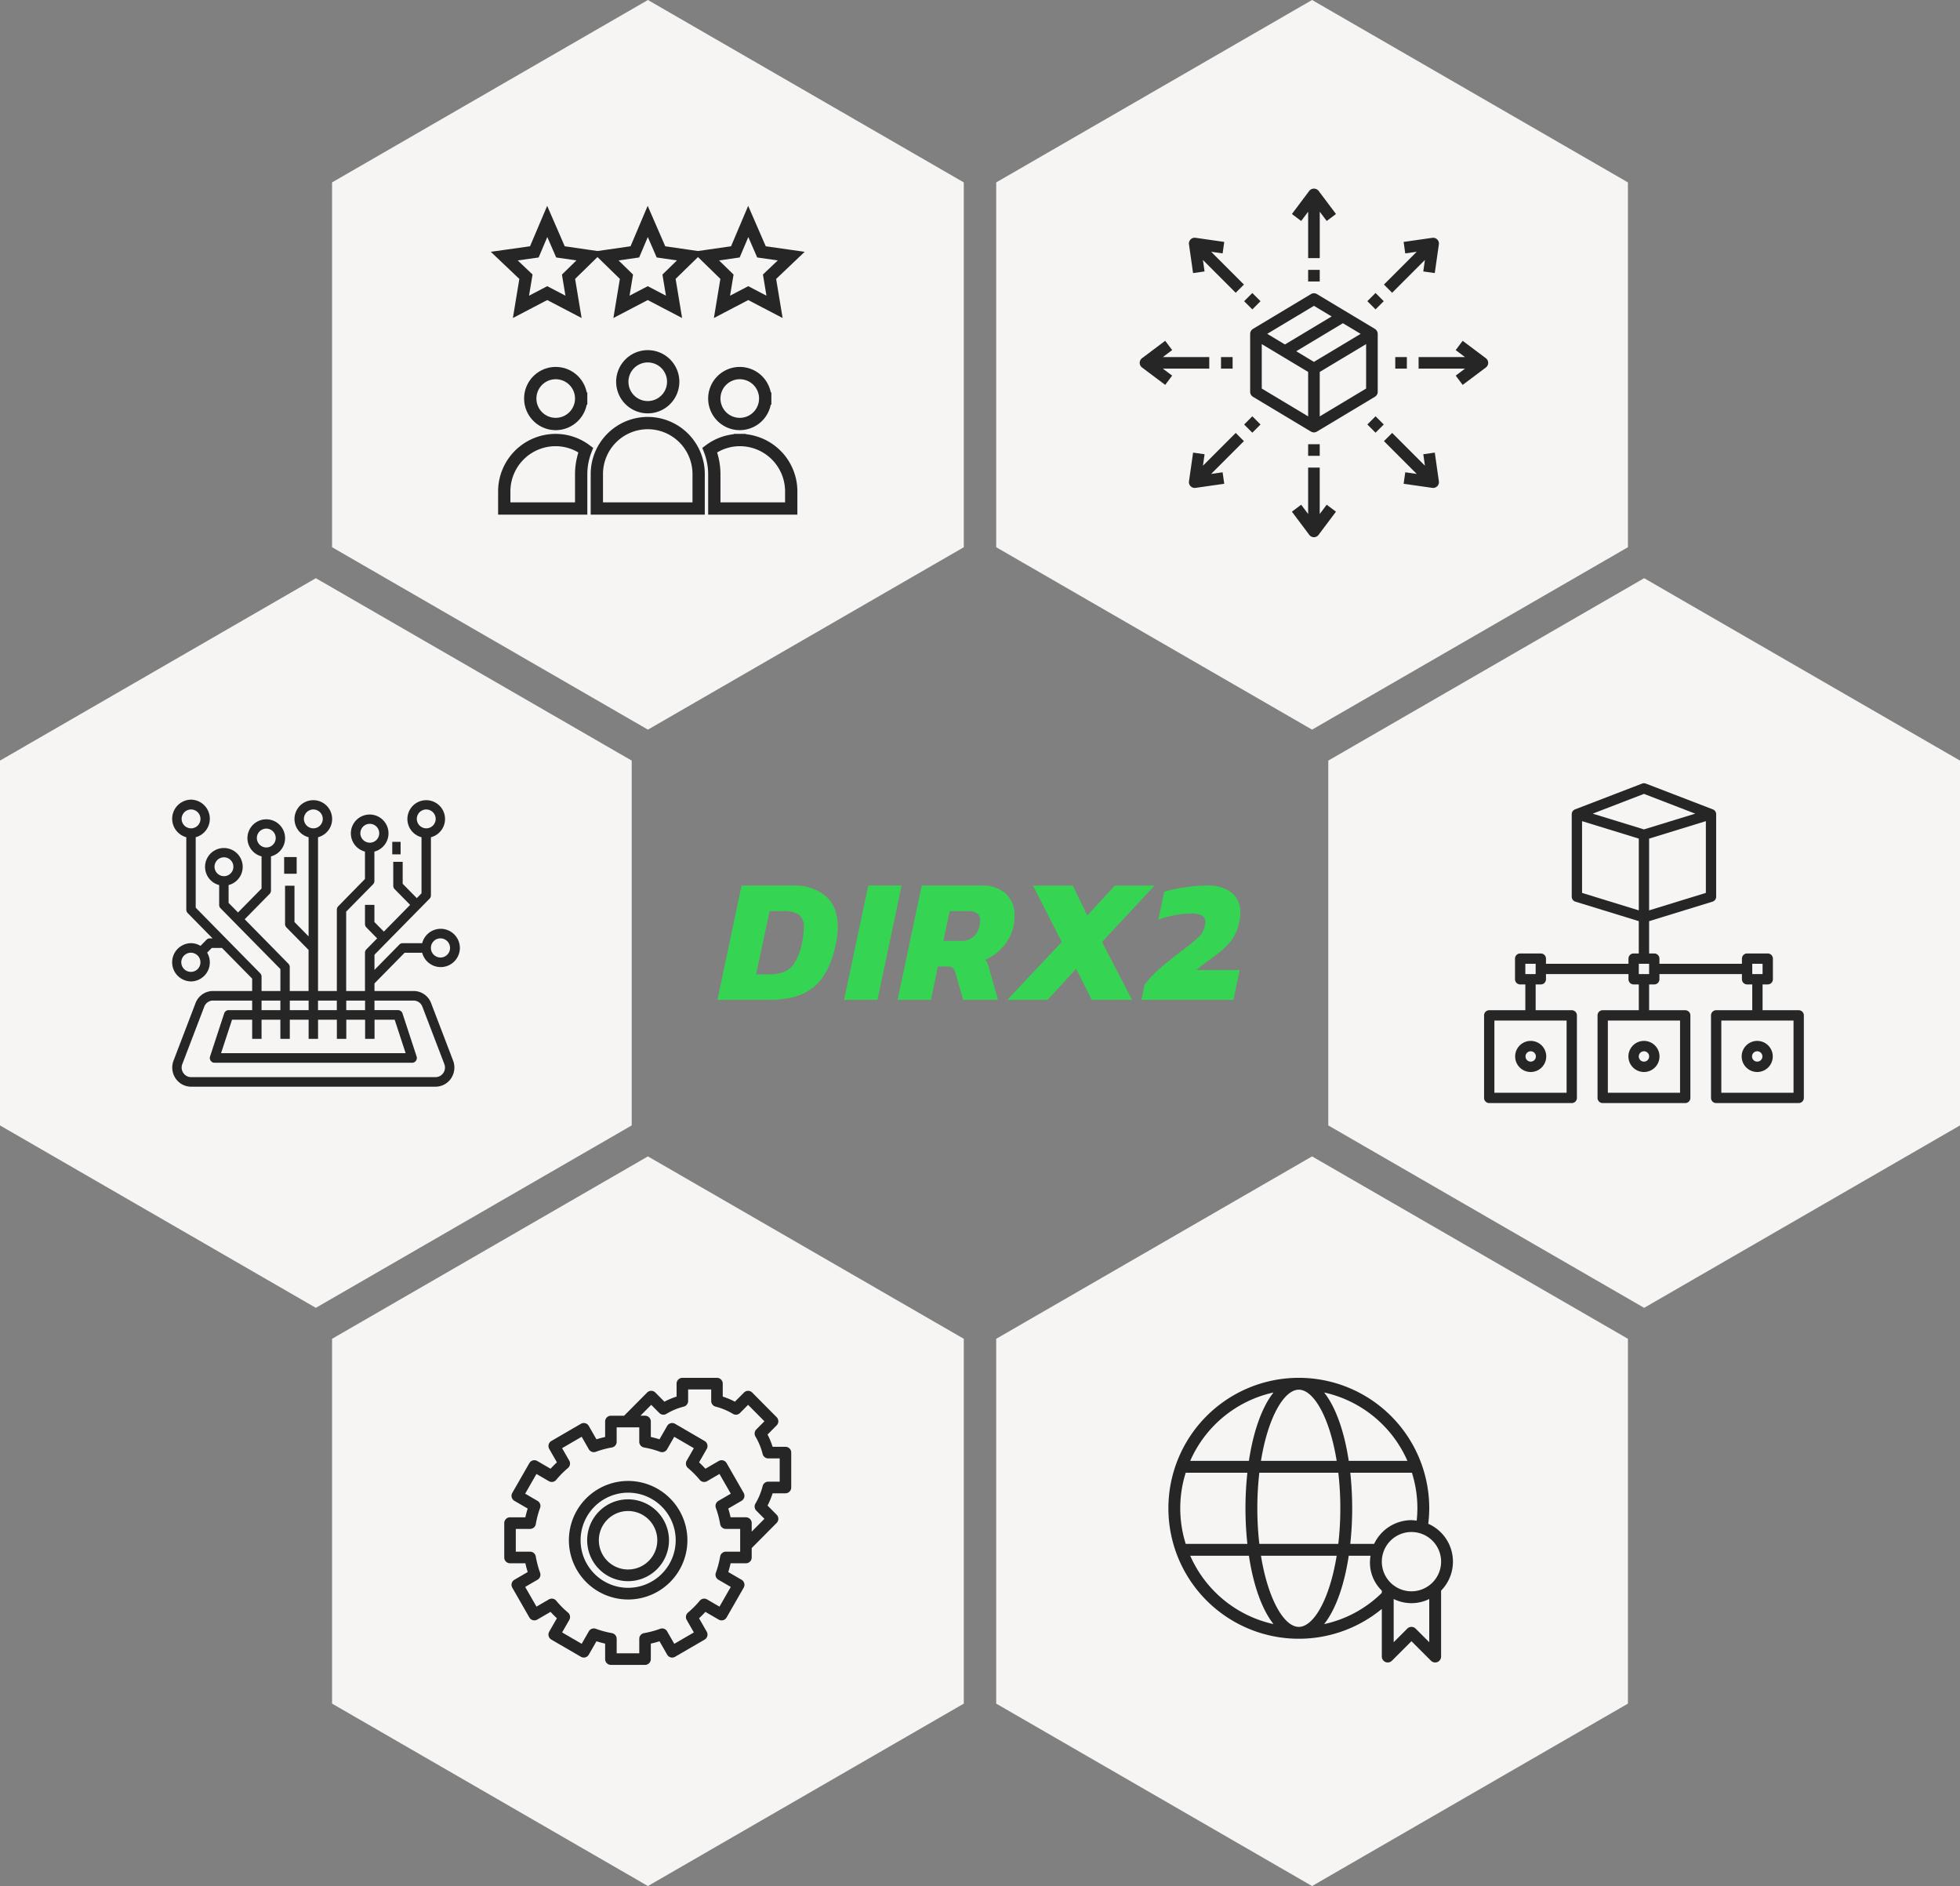 <svg xmlns="http://www.w3.org/2000/svg" width="478.09" height="459.931"><rect width="100%" height="100%" fill="#808080" stroke="none"/><defs><style>.a{fill:#f6f5f3}.c{fill:#262626}</style></defs><path class="a" d="M81 44.481L158.043 0l77.047 44.481v88.965l-77.047 44.484L81 133.446z"/><path d="M151.792 93.094A6.208 6.208 0 10158 86.886a6.215 6.215 0 00-6.208 6.208zM158 103.17a12.429 12.429 0 00-12.415 12.415V124h24.83v-8.415A12.429 12.429 0 00158 103.17zm-16.239-5.982a6.208 6.208 0 10-6.208 6.208 6.215 6.215 0 006.208-6.208zm44.893 0a6.208 6.208 0 10-6.208 6.208 6.215 6.215 0 006.208-6.208zM133.484 54l-3.148 7.422L123 62.456l5.291 5.026-1.217 7.348 6.41-3.35 6.41 3.35-1.217-7.348 5.153-5.026-7.121-1.034zm27.741 7.422L158 54l-3.146 7.422-7.2 1.034 5.153 5.026-1.217 7.348 6.41-3.35 6.41 3.35-1.217-7.348 5.153-5.026zM182.516 54l-3.146 7.422-7.2 1.034 5.153 5.026-1.217 7.348 6.41-3.35 6.41 3.35-1.217-7.348L193 62.456l-7.259-1.035zm-2.069 53.309a12.311 12.311 0 00-7.325 2.436 16.387 16.387 0 011.117 5.841v8.415H193v-4.276a12.533 12.533 0 00-12.553-12.416zM123 119.724V124h18.761v-8.415a16.388 16.388 0 011.117-5.841 12.312 12.312 0 00-7.325-2.435A12.533 12.533 0 00123 119.724zm0 0" fill="none" stroke="#262626" stroke-width="3"/><path class="a" d="M243 44.481L320.043 0l77.047 44.481v88.965l-77.047 44.484L243 133.446z"/><path class="c" d="M336.006 81.046a1.08 1.08 0 00-.052-.127 1.493 1.493 0 00-.086-.208 1.427 1.427 0 00-.1-.13 1.351 1.351 0 00-.123-.16 19.81 19.81 0 01-.273-.219l-14.141-8.485a1.414 1.414 0 00-1.457 0l-14.14 8.485a1.247 1.247 0 00-.148.115 1.621 1.621 0 00-.133.1 1.49 1.49 0 00-.122.158 1.259 1.259 0 00-.1.132 1.486 1.486 0 00-.085.2 1.426 1.426 0 00-.054.134 1.365 1.365 0 00-.05.366v14.141a1.414 1.414 0 00.686 1.212l14.141 8.485.016.007.016.011a1.367 1.367 0 00.232.095c.033.011.064.03.1.04a1.391 1.391 0 00.735 0c.034-.01.065-.028.1-.04a1.367 1.367 0 00.232-.095l.016-.011.016-.007 14.141-8.485a1.414 1.414 0 00.686-1.212V81.413a1.384 1.384 0 00-.053-.367zM320.5 74.578l4.322 2.593-11.393 6.831-4.322-2.594zm-1.414 26.963l-11.313-6.788V83.911l11.313 6.788zm1.414-13.292l-4.322-2.594 11.392-6.836 4.322 2.594zm12.727 6.505l-11.313 6.788v-10.84l11.313-6.788zm-11.596-48.22a1.465 1.465 0 00-2.263 0l-4.242 5.657 2.263 1.7 1.7-2.263v11.31h2.828V51.625l1.7 2.263 2.263-1.7zm1.98 76.546l-1.7 2.263V114.03h-2.825v11.313l-1.7-2.263-2.263 1.7 4.242 5.656a1.414 1.414 0 002.263 0l4.242-5.656zm-4.526-57.27h2.828v2.828h-2.828zm0 42.519h2.828v2.828h-2.828zM294.969 87.07h-11.313l2.263-1.7-1.7-2.263-5.654 4.245a1.414 1.414 0 000 2.263l5.657 4.242 1.697-2.258-2.263-1.7h11.313zm67.748.565a1.419 1.419 0 00-.283-.283l-5.657-4.242-1.7 2.263 2.263 1.7h-11.31v2.826h11.313l-2.263 1.7 1.7 2.263 5.657-4.242a1.414 1.414 0 00.28-1.985zm-64.883-.565h2.828v2.828h-2.828zm42.503 0h2.828v2.828h-2.828zm-36.913-17.676l-8-8 2.8.4.4-2.8-7-1.005a1.414 1.414 0 00-1.606 1.606l1 7 2.8-.4-.4-2.8 8 8zm47.552 47.979l-1-7-2.8.4.4 2.8-8-8-2 2 8 8-2.8-.4-.4 2.8 7 1a1.389 1.389 0 00.2.014 1.414 1.414 0 001.414-1.414 1.4 1.4 0 00-.014-.2zm-47.504-43.921l2-2 2 2-2 2zm30.056 30.064l2-2 2 2-2 2zm-38.108 12.057l8-8-1.994-2-8 8 .4-2.8-2.8-.4-1.005 7a1.414 1.414 0 001.4 1.615 1.39 1.39 0 00.2-.014l7-1-.4-2.8zm55.153-57.178a1.4 1.4 0 00-1.2-.4l-7 1 .4 2.8 2.8-.4-8 8 2 2 8-8-.4 2.8 2.8.4 1-7a1.414 1.414 0 00-.4-1.2zm-47.099 45.123l2-2 2 2-2 2zm30.054-30.071l2-2 2 2-2 2z"/><path d="M180.888 215.946h12.466a11.891 11.891 0 018.03 2.554q2.964 2.555 2.965 7.575a19.139 19.139 0 01-.433 3.982q-1.472 7.23-5.259 10.5t-10.887 3.268h-12.769zm6.839 21.643a9.279 9.279 0 003.636-.628 5.722 5.722 0 002.532-2.273 14.258 14.258 0 001.71-4.632 20.493 20.493 0 00.476-3.809 3.734 3.734 0 00-1.19-3.182 6.588 6.588 0 00-3.874-.887h-3.29l-3.29 15.41zm24.058-21.643h8.138l-5.887 27.876h-8.138zm13.049 0h14.5a8.459 8.459 0 016.017 1.991 7.011 7.011 0 012.121 5.368 13.927 13.927 0 01-.26 2.554 11.058 11.058 0 01-2.446 4.913 12.492 12.492 0 01-4.48 3.312 2.352 2.352 0 01.606.866 11.764 11.764 0 01.476 1.558l2.051 7.315h-8.484l-1.922-6.709a2.073 2.073 0 00-.628-1.1 2.14 2.14 0 00-1.32-.324h-2.295l-1.688 8.138h-8.138zm9.566 13.505a4.294 4.294 0 004.5-3.593 10.7 10.7 0 00.173-1.385 2.146 2.146 0 00-.671-1.71 3.3 3.3 0 00-2.186-.584h-4.546l-1.558 7.272zm24.584.265l-7.012-13.765h9.7l3.55 7.316 6.709-7.316h9.7l-12.813 13.765 7.315 14.111h-9.826l-3.809-7.575-6.969 7.575h-9.826zm20.2 10.441a24.423 24.423 0 013.389-3.687q1.9-1.683 4.923-4.028l.725-.554a47.225 47.225 0 004.2-3.41 5.231 5.231 0 001.47-2.685 3.892 3.892 0 00.128-.938 1.723 1.723 0 00-.831-1.577 5.053 5.053 0 00-2.579-.511 24.9 24.9 0 00-8.071 1.492l1.449-6.82a38.14 38.14 0 015.343-1.087 31.345 31.345 0 014.987-.405 9.373 9.373 0 016.117 1.748 5.965 5.965 0 012.11 4.859 11.214 11.214 0 01-.256 2.259 11.384 11.384 0 01-1.9 4.5 20.416 20.416 0 01-4.113 3.815q-.3.256-1.662 1.236t-2.344 1.812c-.654.554-.485.336-.478.371h10.6l-1.541 7.28h-22.436z" fill="#36d453"/><path class="a" d="M0 185.481L77.043 141l77.047 44.481v88.965L77.043 318.93 0 274.446z"/><path class="c" d="M105.166 244.643a4.566 4.566 0 00-4.279-2.976h-9.543v-1.85l7.36-7.483h4.278a4.668 4.668 0 100-2.333H98.23a1.135 1.135 0 00-.811.342l-6.074 6.175v-3.7l13.434-13.66a1.171 1.171 0 00.336-.825v-14.165a4.59 4.59 0 10-2.3 0v13.682l-1.148 1.167-3.443-3.5v-5.35h-2.3V216a1.171 1.171 0 00.336.825l3.779 3.842-6.41 6.517-2.3-2.333v-4.184h-2.3v4.667a1.171 1.171 0 00.336.825l2.631 2.675-2.631 2.675a1.171 1.171 0 00-.336.825v9.333h-4.59v-19.351l6.549-6.658a1.171 1.171 0 00.336-.825v-7.165a4.591 4.591 0 10-2.3 0v6.682l-6.524 6.658a1.171 1.171 0 00-.336.825v19.834h-4.59v-37.5a4.591 4.591 0 10-2.3 0v24.183l-3.443-3.5V216h-2.3v9.333a1.171 1.171 0 00.336.825l5.4 5.491v10.018h-4.59v-5.834a1.171 1.171 0 00-.336-.825l-10.653-10.841 6.074-6.175a1.171 1.171 0 00.336-.825v-8.333a4.591 4.591 0 10-2.3 0v7.849l-5.738 5.833-2.3-2.333v-4.349a4.591 4.591 0 10-2.3 0v4.832a1.171 1.171 0 00.336.825l14.597 14.825v5.35H63.8v-3.5a1.171 1.171 0 00-.336-.825L47.738 221.35v-17.182A4.666 4.666 0 0046.59 195a4.666 4.666 0 00-1.148 9.168v17.665a1.171 1.171 0 00.336.825l6.074 6.175h-.672a1.135 1.135 0 00-.811.342l-1.462 1.486A4.474 4.474 0 0046.59 230a4.667 4.667 0 000 9.333 4.65 4.65 0 003.94-7.022l1.126-1.145h2.492l7.36 7.483v3.017h-9.543a4.563 4.563 0 00-4.278 2.976l-5.356 14a4.727 4.727 0 00.49 4.325 4.566 4.566 0 003.79 2.033h59.632a4.568 4.568 0 003.789-2.032 4.731 4.731 0 00.49-4.325zm2.244-15.81a2.334 2.334 0 11-2.3 2.333 2.317 2.317 0 012.3-2.333zm-5.738-29.166a2.3 2.3 0 112.295 2.333 2.317 2.317 0 01-2.295-2.333zm-13.77 3.5A2.3 2.3 0 1190.2 205.5a2.317 2.317 0 01-2.3-2.333zm-25.246 1.166a2.3 2.3 0 112.3 2.333 2.317 2.317 0 01-2.3-2.333zm-10.328 7a2.3 2.3 0 112.3 2.333 2.317 2.317 0 01-2.3-2.333zM44.3 199.667A2.3 2.3 0 1146.59 202a2.317 2.317 0 01-2.29-2.333zM46.59 237a2.334 2.334 0 112.3-2.333 2.317 2.317 0 01-2.3 2.333zm37.869 7h4.59v2.333h-4.59zm-2.3 0v2.333h-4.59V244zm-8.028-44.333A2.3 2.3 0 1176.426 202a2.317 2.317 0 01-2.295-2.333zM70.689 244h4.59v2.333h-4.59zm-6.889 0h4.59v2.333H63.8zm0 9.333v-4.666h4.59v4.667h2.3v-4.667h4.59v4.667h2.3v-4.667h4.59v4.667h2.3v-4.667h4.59v4.667h2.3v-4.667h4.91l2.677 8.167H53.92l2.68-8.167h4.911v4.667zm44.337 8.317a2.255 2.255 0 01-1.9 1.016H46.611a2.254 2.254 0 01-1.895-1.016 2.333 2.333 0 01-.246-2.163l5.356-14A2.284 2.284 0 0151.965 244h9.543v2.333H55.77a1.149 1.149 0 00-1.089.8l-3.443 10.5a1.181 1.181 0 00.162 1.049 1.144 1.144 0 00.931.484h48.2a1.141 1.141 0 00.931-.484 1.186 1.186 0 00.158-1.051l-3.443-10.5a1.149 1.149 0 00-1.089-.8h-5.744V244h9.543a2.284 2.284 0 012.139 1.488l5.356 14a2.333 2.333 0 01-.245 2.162z"/><path class="c" d="M69.312 209.004h3.053v4.07h-3.053zm26.37-3.711h2.035v3.053h-2.035z"/><path class="a" d="M324 185.481L401.043 141l77.047 44.481v88.965l-77.047 44.484L324 274.446z"/><path class="c" d="M397.209 257.627a3.791 3.791 0 103.791-3.791 3.791 3.791 0 00-3.791 3.791zm5.055 0a1.264 1.264 0 11-1.264-1.264 1.264 1.264 0 011.264 1.264zm-32.682 0a3.791 3.791 0 103.791-3.791 3.791 3.791 0 00-3.791 3.791zm5.055 0a1.264 1.264 0 11-1.264-1.264 1.264 1.264 0 011.264 1.264z"/><path class="c" d="M438.742 246.353h-8.807v-6.29h1.258a1.258 1.258 0 001.258-1.258v-5.033a1.258 1.258 0 00-1.258-1.258h-5.032a1.258 1.258 0 00-1.261 1.258v1.258h-20.126v-1.258a1.258 1.258 0 00-1.258-1.258h-1.258v-7.879l15.467-4.758a1.258 1.258 0 00.888-1.2v-20.133a1.258 1.258 0 00-.513-1.007 2.217 2.217 0 00-.3-.164l-16.348-6.29a1.269 1.269 0 00-.9 0l-16.358 6.291a2.217 2.217 0 00-.3.164 1.258 1.258 0 00-.511 1.007v20.13a1.258 1.258 0 00.888 1.2l15.466 4.758v7.879h-1.253a1.258 1.258 0 00-1.258 1.258v1.258H377.1v-1.256a1.258 1.258 0 00-1.258-1.258h-5.036a1.258 1.258 0 00-1.258 1.258v5.033a1.258 1.258 0 001.258 1.258h1.258v6.291h-8.806a1.258 1.258 0 00-1.258 1.258v20.13a1.258 1.258 0 001.258 1.254h20.129a1.258 1.258 0 001.258-1.258v-20.126a1.258 1.258 0 00-1.258-1.258h-8.806v-6.291h1.258a1.258 1.258 0 001.261-1.259v-1.258h20.126v1.258a1.258 1.258 0 001.258 1.258h1.258v6.291h-8.807a1.258 1.258 0 00-1.258 1.258v20.13a1.258 1.258 0 001.258 1.255h20.13a1.258 1.258 0 001.258-1.258v-20.126a1.258 1.258 0 00-1.258-1.258h-8.807v-6.291h1.258a1.258 1.258 0 001.258-1.258v-1.259H424.9v1.258a1.258 1.258 0 001.258 1.258h1.258v6.291h-8.803a1.258 1.258 0 00-1.258 1.258v20.13a1.258 1.258 0 001.258 1.255h20.129a1.258 1.258 0 001.258-1.254v-20.13a1.258 1.258 0 00-1.258-1.259zM416.1 217.744l-13.842 4.259v-17.497l13.842-4.259zM401 193.596l12.506 4.822L401 202.26l-12.506-3.842zm-15.1 6.651l13.842 4.259v17.5l-13.842-4.262zm-3.771 66.237h-17.613V248.87h17.613zm-7.548-28.938h-2.516v-2.516h2.516zm35.225 28.938h-17.612V248.87h17.612zm-7.548-28.938h-2.516v-2.516h2.516zm25.161-2.516h2.516v2.516h-2.516zm10.065 31.454h-17.613V248.87h17.613z"/><path class="c" d="M424.836 257.627a3.791 3.791 0 103.791-3.791 3.791 3.791 0 00-3.791 3.791zm5.055 0a1.264 1.264 0 11-1.264-1.264 1.264 1.264 0 011.264 1.264z"/><path class="a" d="M243 326.481L320.043 282l77.047 44.481v88.965l-77.047 44.484L243 415.446z"/><path class="c" d="M348.382 371.588a32.259 32.259 0 00.245-3.774 31.814 31.814 0 10-11.569 24.54v11.611a1.446 1.446 0 002.468 1.022l4.762-4.762 4.762 4.762a1.446 1.446 0 002.468-1.022V387.89a10.085 10.085 0 00-3.137-16.3zm-2.647-3.774a29.486 29.486 0 01-.175 3.021 9.945 9.945 0 00-1.271-.129 10.109 10.109 0 00-9.107 5.784h-5.819a80.833 80.833 0 00.466-8.676 80.833 80.833 0 00-.466-8.676H344.4a28.808 28.808 0 011.335 8.675zm-2.435-11.569h-14.31c-1.1-7.3-3.223-13.176-6.005-16.674a29.015 29.015 0 0120.315 16.674zm-16.364 11.568a75.407 75.407 0 01-.492 8.676h-19.261a76.774 76.774 0 010-17.353h19.261a75.437 75.437 0 01.492 8.677zm-10.123-28.921c3.606 0 7.521 6.742 9.234 17.353h-18.468c1.714-10.61 5.628-17.353 9.234-17.353zm-6.171.679c-2.782 3.5-4.906 9.372-6.005 16.674h-14.313a29.015 29.015 0 0120.318-16.674zm-22.75 28.242a28.8 28.8 0 011.334-8.676h15.038a81.084 81.084 0 000 17.353h-15.038a28.808 28.808 0 01-1.334-8.677zm2.432 11.569h14.313c1.1 7.3 3.223 13.176 6.005 16.674a29.016 29.016 0 01-20.318-16.674zm26.489 17.353c-3.606 0-7.521-6.742-9.234-17.353h18.468c-1.713 10.61-5.628 17.353-9.234 17.353zm20.245-8.295a28.689 28.689 0 01-14.078 7.622c2.785-3.5 4.911-9.374 6.01-16.68h5.323a9.508 9.508 0 002.746 8.508zm11.569 12.034l-3.316-3.316a1.445 1.445 0 00-2.045 0l-3.316 3.316v-10.539a9.775 9.775 0 008.676 0v10.539zm-4.338-12.416a7.23 7.23 0 117.23-7.23 7.237 7.237 0 01-7.23 7.23z"/><path class="a" d="M81 326.481L158.043 282l77.047 44.481v88.965l-77.047 44.484L81 415.446z"/><path class="c" d="M153.202 365.631a9.978 9.978 0 109.978 9.978 9.99 9.99 0 00-9.978-9.978zm0 17.107a7.129 7.129 0 117.129-7.129 7.137 7.137 0 01-7.129 7.129z"/><path class="c" d="M153.22 361.147a14.454 14.454 0 1014.454 14.454 14.47 14.47 0 00-14.454-14.454zm0 26.059a11.6 11.6 0 1111.6-11.6 11.618 11.618 0 01-11.6 11.6z"/><path class="c" d="M191.593 352.82h-3.137a18.715 18.715 0 00-1.232-2.992l2.219-2.234a1.423 1.423 0 000-2l-5.97-6.01a1.4 1.4 0 00-1.99 0l-2.219 2.231a18.494 18.494 0 00-2.97-1.24v-3.158a1.412 1.412 0 00-1.407-1.417h-8.444a1.412 1.412 0 00-1.407 1.417v3.158a18.506 18.506 0 00-2.971 1.24l-2.22-2.234a1.4 1.4 0 00-1.99 0l-5.619 5.657h-3.222a1.412 1.412 0 00-1.407 1.417v3.769c-.715.159-1.422.349-2.118.569l-1.871-3.262a1.4 1.4 0 00-1.918-.522l-7.213 4.192a1.422 1.422 0 00-.515 1.935l1.871 3.273q-.806.745-1.548 1.558l-3.247-1.888a1.4 1.4 0 00-1.923.519l-4.164 7.261a1.422 1.422 0 00.515 1.935l3.24 1.883c-.218.7-.407 1.413-.565 2.133h-3.744a1.412 1.412 0 00-1.407 1.417v8.382a1.412 1.412 0 001.407 1.417h3.744c.158.719.347 1.432.565 2.133l-3.24 1.883a1.422 1.422 0 00-.515 1.935l4.164 7.261a1.4 1.4 0 001.922.519l3.247-1.887q.74.811 1.548 1.558l-1.875 3.269a1.422 1.422 0 00.515 1.935l7.218 4.194a1.4 1.4 0 001.918-.517l1.871-3.262q1.044.33 2.118.569v3.769a1.412 1.412 0 001.407 1.417h8.329a1.412 1.412 0 001.407-1.417v-3.77a25.51 25.51 0 002.118-.569l1.871 3.263a1.4 1.4 0 001.922.519l7.213-4.192a1.422 1.422 0 00.515-1.935l-1.875-3.269q.806-.745 1.548-1.558l3.247 1.887a1.4 1.4 0 001.922-.519l4.169-7.263a1.422 1.422 0 00-.515-1.935l-3.24-1.883c.218-.7.407-1.413.565-2.133h3.74a1.412 1.412 0 001.408-1.419v-2.313a1.408 1.408 0 00.116-.1l5.97-6.012a1.423 1.423 0 000-2l-2.219-2.234a18.7 18.7 0 001.231-2.991h3.137a1.412 1.412 0 001.407-1.422v-8.5a1.412 1.412 0 00-1.407-1.417zm-11.05 25.574h-3.493a1.41 1.41 0 00-1.387 1.175 23 23 0 01-1.048 3.95 1.421 1.421 0 00.618 1.714l3.021 1.756-2.754 4.807-3.028-1.76a1.4 1.4 0 00-1.783.318 23.1 23.1 0 01-2.872 2.891 1.423 1.423 0 00-.316 1.795l1.748 3.048-4.775 2.775-1.744-3.042a1.4 1.4 0 00-1.7-.622 22.594 22.594 0 01-3.93 1.055 1.414 1.414 0 00-1.167 1.4v3.516h-5.511v-3.52a1.414 1.414 0 00-1.167-1.4 22.594 22.594 0 01-3.923-1.054 1.4 1.4 0 00-1.7.622l-1.744 3.042-4.775-2.775 1.748-3.048a1.423 1.423 0 00-.316-1.795 23.1 23.1 0 01-2.872-2.891 1.4 1.4 0 00-1.783-.318l-3.028 1.76-2.762-4.804 3.021-1.756a1.421 1.421 0 00.618-1.714 22.988 22.988 0 01-1.047-3.95 1.41 1.41 0 00-1.387-1.175h-3.49v-5.551h3.492a1.41 1.41 0 001.387-1.175 22.984 22.984 0 011.047-3.95 1.421 1.421 0 00-.617-1.709l-3.024-1.76 2.757-4.807 3.028 1.76a1.4 1.4 0 001.783-.318 23.111 23.111 0 012.872-2.891 1.423 1.423 0 00.316-1.795l-1.748-3.048 4.775-2.776 1.744 3.042a1.4 1.4 0 001.7.622 22.613 22.613 0 013.923-1.055 1.414 1.414 0 001.167-1.4v-3.512h5.514v3.516a1.414 1.414 0 001.167 1.4 22.605 22.605 0 013.923 1.055 1.4 1.4 0 001.7-.622l1.744-3.042 4.775 2.776-1.74 3.044a1.423 1.423 0 00.316 1.795 23.1 23.1 0 012.872 2.891 1.4 1.4 0 001.783.318l3.028-1.76 2.757 4.807-3.022 1.76a1.421 1.421 0 00-.618 1.714 22.993 22.993 0 011.048 3.95 1.41 1.41 0 001.387 1.175h3.493zm9.642-17.074h-2.792a1.409 1.409 0 00-1.365 1.071 15.862 15.862 0 01-1.758 4.269 1.424 1.424 0 00.212 1.73l1.976 1.989-3.1 3.122v-2.074a1.412 1.412 0 00-1.408-1.418h-3.743a25.934 25.934 0 00-.565-2.133l3.24-1.883a1.422 1.422 0 00.518-1.934l-4.164-7.261a1.4 1.4 0 00-1.922-.519l-3.247 1.887q-.74-.811-1.548-1.558l1.871-3.269a1.422 1.422 0 00-.515-1.935l-7.213-4.195a1.4 1.4 0 00-1.923.519l-1.871 3.262c-.7-.22-1.4-.41-2.118-.569v-3.767a1.412 1.412 0 00-1.407-1.417h-1.127l2.634-2.651 1.976 1.989a1.4 1.4 0 001.717.215 15.707 15.707 0 014.243-1.771 1.415 1.415 0 001.064-1.374v-2.812h5.629v2.812a1.415 1.415 0 001.064 1.374 15.713 15.713 0 014.242 1.771 1.4 1.4 0 001.717-.215l1.976-1.989 3.98 4.007-1.976 1.989a1.424 1.424 0 00-.212 1.727 15.884 15.884 0 011.758 4.271 1.409 1.409 0 001.365 1.071h2.793v5.667z"/></svg>